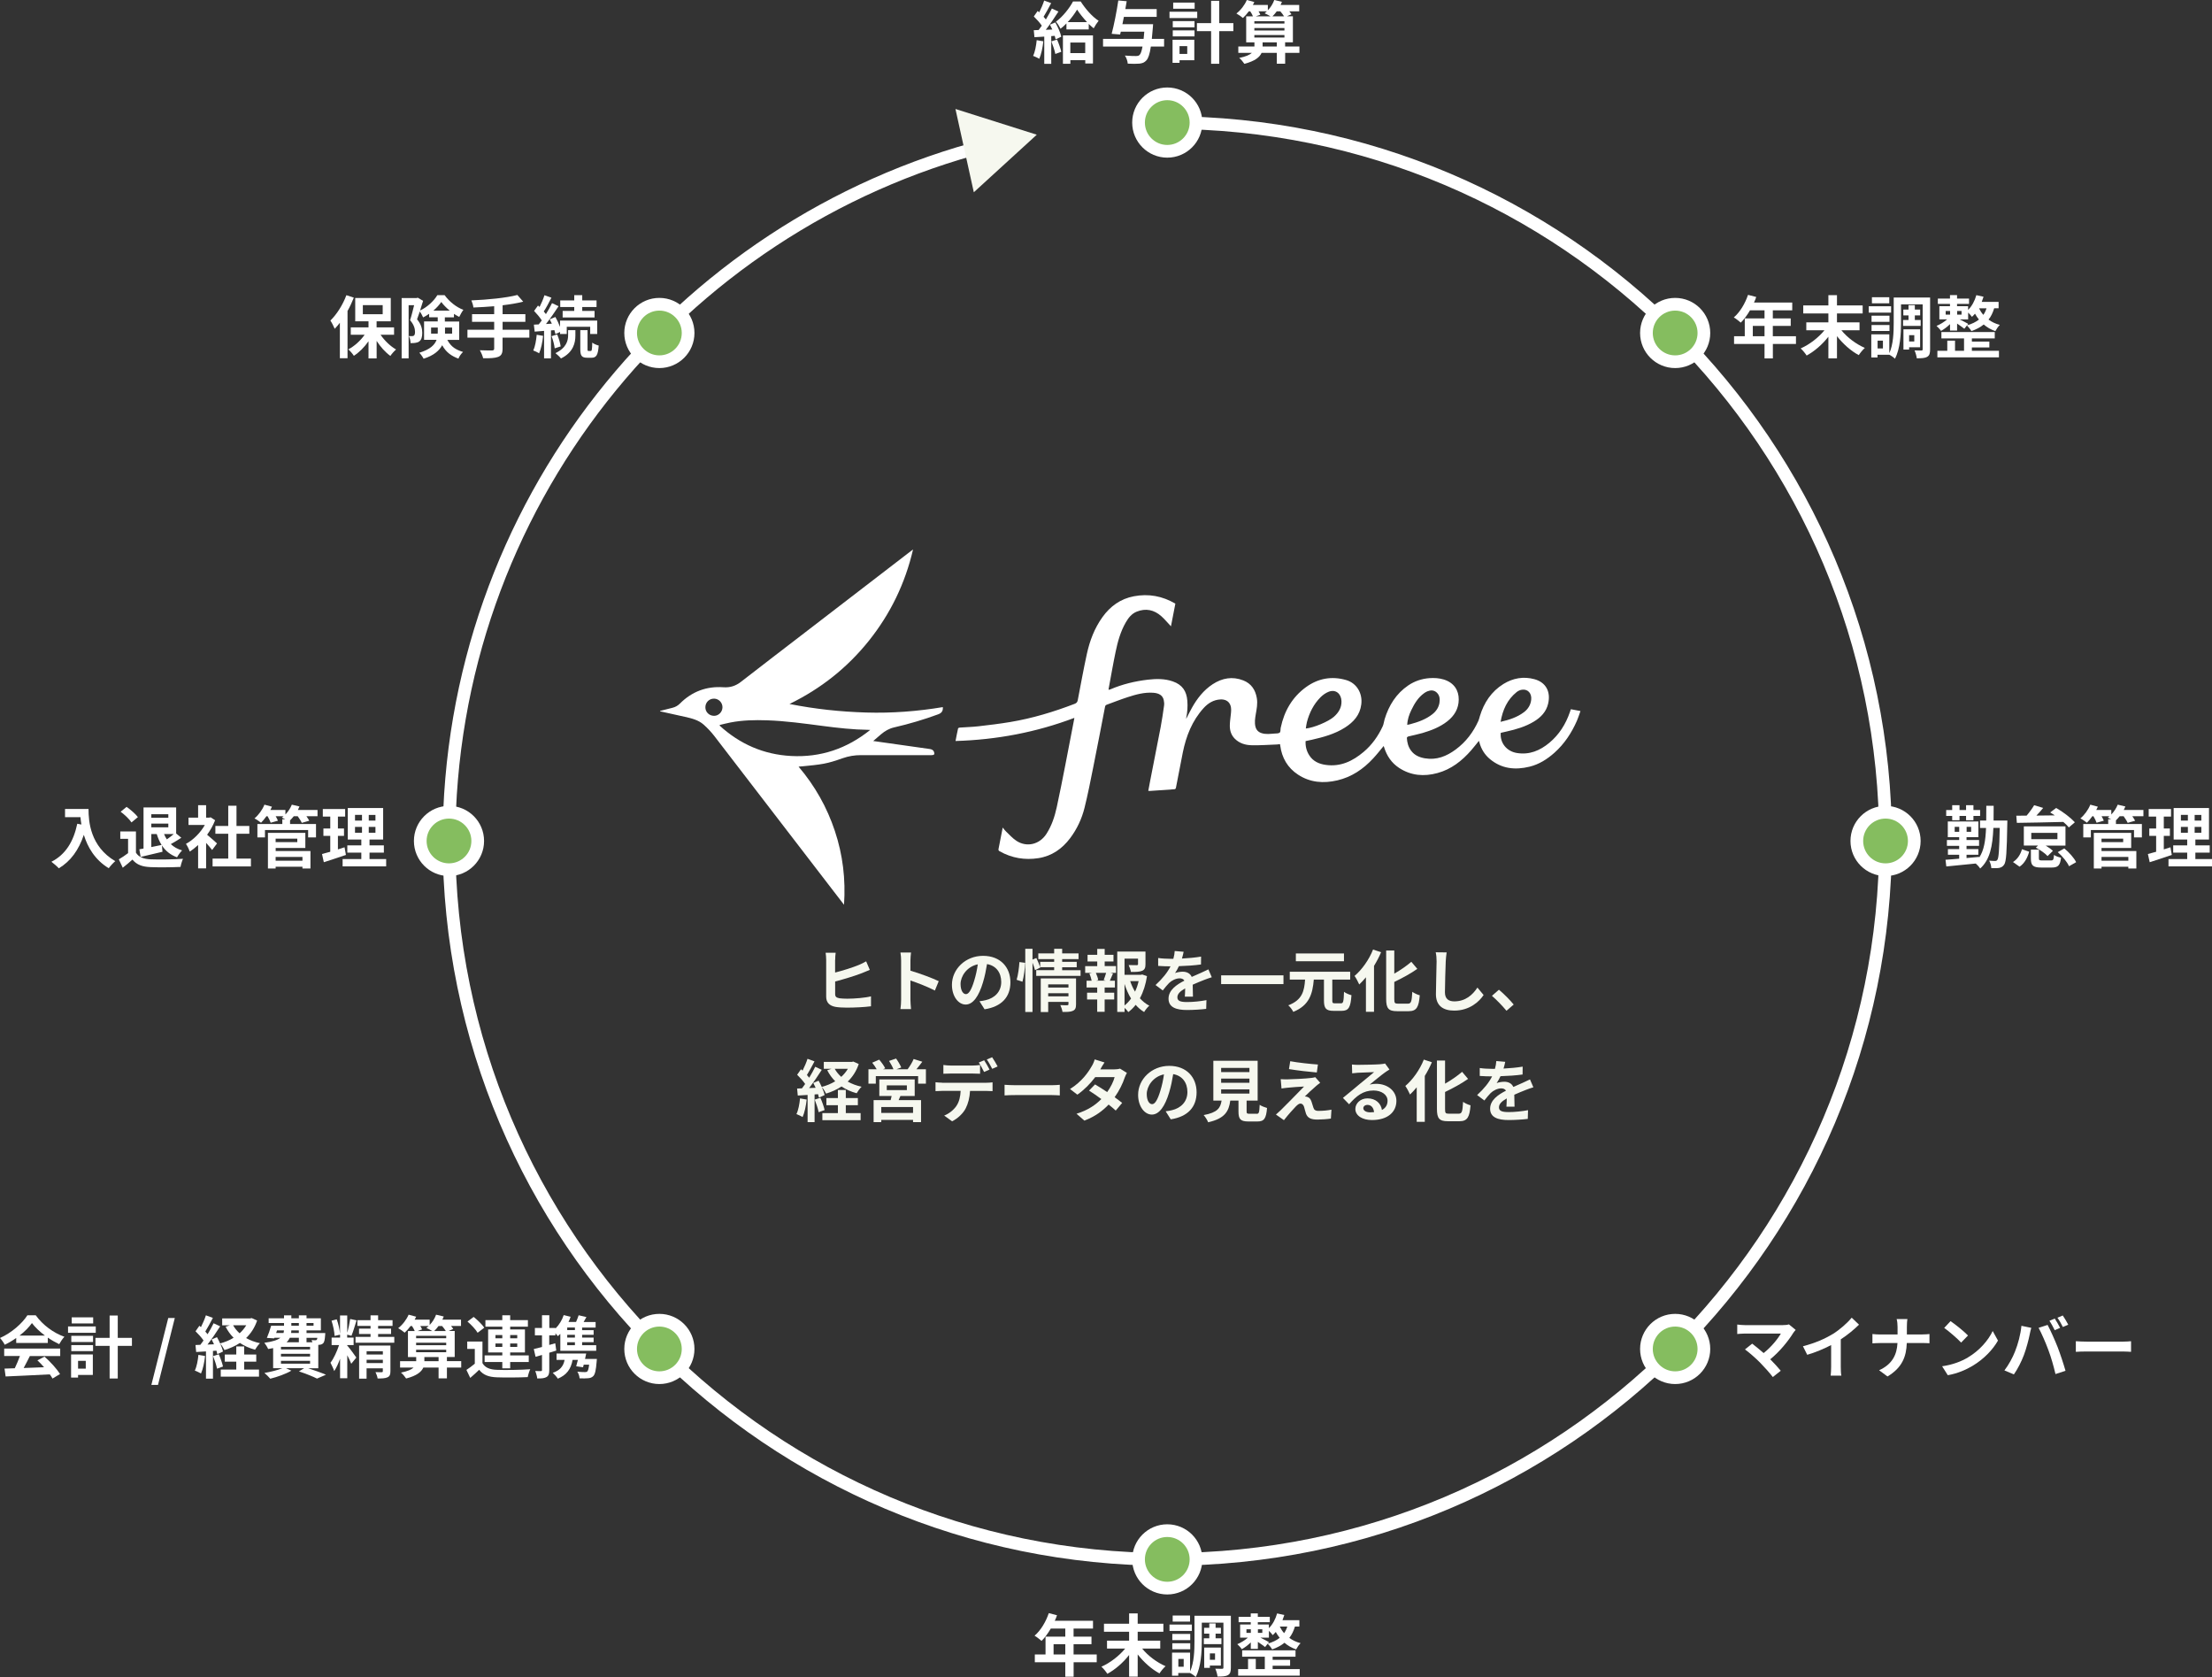 <?xml version="1.0" encoding="UTF-8"?><svg id="_イヤー_2" xmlns="http://www.w3.org/2000/svg" viewBox="0 0 522.76 396.25"><rect x="0" y="0" width="522.76" height="396.25" fill="#333333" stroke="none"/><defs><style>.cls-1{fill:none;}.cls-1,.cls-2{stroke:#fff;stroke-miterlimit:10;stroke-width:3px;}.cls-3{fill:#f6f8ef;}.cls-4{fill:#fff;}.cls-2{fill:#85bd5f;}</style></defs><g id="contents"><g><g><path class="cls-1" d="M275.86,28.96c93.75,0,169.75,76,169.75,169.75s-76,169.75-169.75,169.75S106.11,292.46,106.11,198.71c0-79.06,54.05-145.5,127.21-164.38"/><circle class="cls-2" cx="275.86" cy="368.46" r="6.79"/><circle class="cls-2" cx="155.83" cy="318.74" r="6.79"/><circle class="cls-2" cx="106.11" cy="198.71" r="6.79"/><circle class="cls-2" cx="155.83" cy="78.68" r="6.79"/><circle class="cls-2" cx="275.86" cy="28.96" r="6.79"/><circle class="cls-2" cx="395.89" cy="78.68" r="6.79"/><circle class="cls-2" cx="445.61" cy="198.71" r="6.79"/><circle class="cls-2" cx="395.89" cy="318.74" r="6.79"/></g><g><path class="cls-4" d="M424.45,81.27h-5.47v3.42h-1.97v-3.42h-7.2v-1.83h2.53v-4.21h4.67v-1.91h-3.43c-.66,1.14-1.42,2.16-2.18,2.91-.37-.32-1.18-.96-1.65-1.23,1.44-1.22,2.67-3.27,3.36-5.33l1.94,.5c-.14,.45-.32,.88-.53,1.31h9.04v1.84h-4.59v1.91h4.23v1.78h-4.23v2.43h5.47v1.83Zm-7.44-1.83v-2.43h-2.77v2.43h2.77Z"/><path class="cls-4" d="M435.17,78.03c1.38,1.71,3.51,3.3,5.55,4.18-.48,.4-1.1,1.18-1.44,1.7-1.86-.99-3.71-2.64-5.15-4.48v5.25h-2.03v-5.12c-1.42,1.83-3.28,3.44-5.14,4.45-.32-.5-.94-1.28-1.41-1.68,2.08-.91,4.21-2.56,5.62-4.29h-4.29v-1.87h5.22v-2.1h-5.94v-1.9h5.94v-2.43h2.03v2.43h6.07v1.9h-6.07v2.1h5.33v1.87h-4.29Z"/><path class="cls-4" d="M446.92,73.87h-5.28v-1.5h5.28v1.5Zm9.22,8.66c0,.93-.14,1.47-.69,1.78-.54,.32-1.33,.35-2.46,.35-.05-.51-.29-1.36-.53-1.86,.66,.03,1.39,.02,1.63,.02,.22,0,.29-.06,.29-.3v-10.6h-5.11v4.34c0,2.54-.19,6.19-1.44,8.5-.27-.29-.91-.74-1.33-.94h-2.79v.64h-1.47v-5.46h4.26v4.45c.96-2.08,1.04-4.98,1.04-7.19v-5.96h8.6v12.23Zm-9.6-6.48h-4.24v-1.46h4.24v1.46Zm-4.24,.74h4.24v1.42h-4.24v-1.42Zm4.19-5.12h-4.1v-1.44h4.1v1.44Zm-1.5,8.82h-1.26v1.84h1.26v-1.84Zm6.05-4.88v-1.09h-1.23v-1.38h1.23v-1.04h1.49v1.04h1.26v1.38h-1.26v1.09h1.38v1.39h-4.16v-1.39h1.3Zm.14,6.45v.54h-1.34v-4.79h3.94v4.24h-2.59Zm0-2.87v1.5h1.22v-1.5h-1.22Z"/><path class="cls-4" d="M471.28,72.85c-.32,1.06-.75,1.94-1.33,2.67,.74,.54,1.62,.98,2.67,1.25-.37,.34-.83,1.02-1.06,1.47-1.07-.37-2-.91-2.75-1.57-.8,.66-1.78,1.17-2.91,1.57-.19-.37-.72-1.02-1.06-1.34l-.61,.78c-.38-.3-1.09-.8-1.71-1.22v1.65h-1.67v-1.52c-.66,.64-1.44,1.23-2.13,1.6-.24-.37-.74-.9-1.06-1.18,.83-.34,1.81-.93,2.51-1.55h-1.84v-3.11h2.51v-.54h-2.87v-1.26h2.87v-.82h1.67v.82h2.83v1.26h-2.83v.54h2.61v.88c.9-.88,1.58-2.15,1.95-3.49l1.7,.38c-.13,.42-.27,.82-.43,1.22h3.99v1.5h-1.06Zm-5.27,10.04h6.4v1.55h-14.55v-1.55h2.34v-2.4h1.83v2.4h2.13v-2.93h-5.35v-1.5h12.61v1.5h-5.41v.75h4.13v1.39h-4.13v.78Zm-6.19-8.55h1.04v-.86h-1.04v.86Zm2.71-.86v.86h1.04v-.86h-1.04Zm2.35,3.39c1.12-.32,2.05-.77,2.8-1.36-.37-.45-.67-.93-.93-1.39-.24,.27-.46,.53-.72,.75-.18-.26-.56-.69-.9-1.02v1.62h-2c.69,.35,1.7,.86,2.02,1.06l-.27,.35Zm2.82-4.02c.26,.53,.59,1.06,1.02,1.55,.32-.45,.58-.98,.75-1.55h-1.78Z"/></g><g><path class="cls-4" d="M474.4,193.88s-.02,.61-.02,.82c-.11,6.56-.24,8.9-.74,9.6-.35,.5-.69,.66-1.17,.77-.46,.08-1.14,.08-1.86,.06-.03-.53-.22-1.26-.51-1.78,.62,.08,1.14,.08,1.42,.08,.24,0,.38-.06,.53-.29,.3-.42,.45-2.32,.54-7.51h-1.5c-.18,4.31-.8,7.51-3.12,9.59-.21-.35-.66-.86-1.04-1.18-2.53,.27-5.11,.51-6.96,.69l-.19-1.58c.9-.06,2.02-.14,3.23-.26v-.93h-2.66v-1.33h2.66v-.77h-2.9v-1.38h2.9v-.67h-2.69v-3.71h7.23v3.71h-2.8v.67h2.96v1.38h-2.96v.77h2.79v1.33h-2.79v.78c.99-.08,2-.18,2.99-.27v.16c1.15-1.71,1.5-4.03,1.62-6.99h-1.42v-1.76h1.46c.02-1.09,.02-2.24,.02-3.49h1.74c0,1.23,0,2.38-.02,3.49h3.25Zm-13.04-1.09h-1.42v-1.39h1.42v-1.14h1.73v1.14h1.55v-1.14h1.74v1.14h1.58v1.39h-1.58v1.02h-1.74v-1.02h-1.55v1.02h-1.73v-1.02Zm1.66,3.76v-1.18h-1.07v1.18h1.07Zm2.82-1.18h-1.07v1.18h1.07v-1.18Z"/><path class="cls-4" d="M475.72,203.69c1.07-.67,1.79-1.79,2.13-3.03l1.7,.59c-.4,1.41-1.06,2.72-2.27,3.54l-1.55-1.1Zm.78-10.95c.72,0,1.55,0,2.45-.02,.67-.78,1.34-1.71,1.78-2.46l2.13,.64c-.5,.61-1.04,1.25-1.6,1.81,1.39,0,2.87-.02,4.35-.05-.37-.24-.74-.48-1.09-.69l1.41-1.06c1.63,.91,3.47,2.35,4.42,3.38l-1.42,1.22c-.34-.4-.78-.85-1.31-1.3-3.99,.1-8.2,.19-10.98,.22l-.13-1.7Zm11.62,7.06h-4.67c.67,.4,1.31,.85,1.71,1.25l-1.26,1.23c-.56-.64-1.76-1.47-2.78-1.99l.53-.5h-3.36v-4.53h9.84v4.53Zm-3.44,3.51c.56,0,.66-.16,.74-1.31,.35,.29,1.17,.56,1.66,.67-.21,1.87-.75,2.32-2.22,2.32h-2.43c-2,0-2.47-.51-2.47-2.13v-2.1h1.89v2.05c0,.43,.11,.5,.8,.5h2.03Zm1.55-6.51h-6.18v1.49h6.18v-1.49Zm1.63,3.67c1.1,.91,2.31,2.24,2.79,3.25l-1.68,.96c-.42-.98-1.57-2.37-2.66-3.33l1.55-.88Z"/><path class="cls-4" d="M506.56,192.86h-2.64c.27,.38,.53,.77,.67,1.07l-1.76,.5c-.18-.42-.58-1.04-.96-1.57h-.93c-.29,.37-.59,.69-.88,.98v.86h6.13v3.17h-1.86v-1.75h-10.2v1.75h-1.79v-3.17h5.89v-1.12h.7c-.29-.16-.59-.3-.8-.4,.13-.1,.27-.21,.4-.32h-1.87c.22,.38,.42,.77,.53,1.06l-1.71,.48c-.13-.4-.42-1.01-.74-1.54h-.26c-.42,.59-.86,1.12-1.28,1.54-.37-.3-1.12-.82-1.55-1.02,.96-.8,1.87-2.03,2.35-3.25l1.78,.48c-.11,.26-.24,.51-.37,.77h3.55v1.07c.64-.66,1.18-1.49,1.52-2.32l1.81,.43c-.11,.27-.24,.54-.38,.82h4.64v1.49Zm-9.91,8.23h8.23v4.13h-1.89v-.43h-6.34v.43h-1.82v-8.43h8.83v3.57h-7.01v.74Zm0-2.93v.83h5.12v-.83h-5.12Zm0,4.32v.9h6.34v-.9h-6.34Z"/><path class="cls-4" d="M513.26,202c-1.76,.62-3.68,1.23-5.22,1.73l-.43-1.94c.56-.14,1.22-.32,1.95-.53v-3.76h-1.62v-1.74h1.62v-2.82h-1.76v-1.78h5.28v1.78h-1.71v2.82h1.44v1.74h-1.44v3.2c.53-.16,1.06-.32,1.57-.5l.32,1.79Zm9.51,.98v1.73h-10.29v-1.73h4.42v-1.52h-3.31v-1.71h3.31v-1.38h-3.2v-7.44h8.35v7.44h-3.22v1.38h3.39v1.71h-3.39v1.52h3.94Zm-7.36-9.09h1.65v-1.34h-1.65v1.34Zm0,2.87h1.65v-1.38h-1.65v1.38Zm4.83-4.21h-1.58v1.34h1.58v-1.34Zm0,2.83h-1.58v1.38h1.58v-1.38Z"/></g><g><path class="cls-4" d="M423.82,314.92c-1.15,1.87-3.2,4.43-5.46,6.26,.91,.91,1.86,1.95,2.48,2.71l-1.87,1.49c-.67-.9-2.02-2.4-3.06-3.46-.93-.94-2.56-2.38-3.52-3.07l1.7-1.36c.64,.48,1.7,1.34,2.71,2.22,1.81-1.44,3.31-3.3,4.07-4.61h-8.47c-.64,0-1.5,.08-1.84,.11v-2.24c.42,.06,1.3,.14,1.84,.14h8.88c.61,0,1.15-.06,1.49-.18l1.6,1.31c-.22,.26-.42,.46-.54,.67Z"/><path class="cls-4" d="M433.1,315.24c1.65-1.02,3.47-2.62,4.51-3.89l1.73,1.65c-1.22,1.2-2.75,2.45-4.31,3.47v6.47c0,.7,.03,1.7,.14,2.1h-2.53c.06-.38,.11-1.39,.11-2.1v-5.12c-1.65,.86-3.68,1.73-5.65,2.3l-1.01-2.02c2.87-.74,5.22-1.78,7-2.87Z"/><path class="cls-4" d="M448.24,311.67h2.54c-.1,.5-.13,1.38-.13,1.89v1.75h3.6c.74,0,1.41-.06,1.74-.1v2.18c-.34-.02-1.12-.06-1.76-.06h-3.6c-.1,3.22-1.1,5.84-4.56,7.91l-1.98-1.47c3.14-1.42,4.21-3.73,4.34-6.43h-4.08c-.7,0-1.34,.05-1.84,.08v-2.21c.48,.05,1.14,.11,1.78,.11h4.16v-1.76c0-.54-.06-1.38-.21-1.87Z"/><path class="cls-4" d="M465.1,320.73c2.74-1.62,4.82-4.07,5.83-6.23l1.25,2.26c-1.22,2.16-3.35,4.37-5.92,5.92-1.62,.98-3.68,1.87-5.94,2.26l-1.34-2.11c2.5-.35,4.58-1.17,6.13-2.1Zm0-5.17l-1.63,1.67c-.83-.9-2.83-2.64-4-3.46l1.5-1.6c1.12,.75,3.2,2.42,4.13,3.39Z"/><path class="cls-4" d="M477.71,313.27l2.34,.48c-.14,.46-.32,1.25-.38,1.6-.22,1.12-.8,3.33-1.36,4.82-.58,1.55-1.52,3.38-2.37,4.58l-2.24-.94c1.01-1.31,1.95-3.04,2.5-4.45,.72-1.79,1.33-4.05,1.52-6.08Zm4.07,.48l2.13-.69c.66,1.23,1.76,3.7,2.37,5.25,.56,1.44,1.41,4,1.86,5.59l-2.37,.77c-.45-1.9-1.02-3.92-1.67-5.65-.61-1.68-1.65-4.05-2.32-5.27Zm5.09,0l-1.28,.56c-.34-.66-.82-1.62-1.25-2.22l1.26-.53c.4,.59,.96,1.6,1.26,2.19Zm1.92-.74l-1.28,.54c-.32-.66-.85-1.6-1.28-2.19l1.26-.53c.42,.61,1.01,1.62,1.3,2.18Z"/><path class="cls-4" d="M493.16,317.01h8.6c.75,0,1.46-.06,1.87-.1v2.51c-.38-.02-1.2-.08-1.87-.08h-8.6c-.91,0-1.99,.03-2.58,.08v-2.51c.58,.05,1.75,.1,2.58,.1Z"/></g><g><path class="cls-4" d="M83.62,70.33c-.42,1.04-.91,2.13-1.49,3.15v11.16h-1.81v-8.37c-.4,.51-.8,.99-1.22,1.42-.18-.46-.7-1.49-1.02-1.95,1.49-1.44,2.94-3.71,3.78-5.99l1.76,.58Zm6.31,8.76c.94,1.39,2.32,2.71,3.67,3.49-.43,.37-1.04,1.04-1.34,1.52-1.17-.83-2.34-2.13-3.25-3.55v4.13h-1.92v-4.05c-.98,1.41-2.19,2.62-3.46,3.44-.29-.46-.88-1.15-1.31-1.52,1.44-.75,2.87-2.05,3.86-3.46h-3.28v-1.73h4.19v-1.44h-3.14v-5.51h8.4v5.51h-3.35v1.44h4.13v1.73h-3.2Zm-4.18-4.85h4.69v-2.14h-4.69v2.14Z"/><path class="cls-4" d="M105.7,80.29c.94,1.76,2.14,2.37,3.73,2.87-.43,.4-.88,1.02-1.09,1.58-1.6-.61-2.87-1.42-3.84-3.17-.69,1.28-1.98,2.43-4.39,3.19-.18-.38-.7-1.1-1.01-1.41,2.58-.79,3.65-1.87,4.08-3.06h-2.96v-4.34h3.23v-.98h-2.03v-.82c-.46,.32-.94,.61-1.42,.85-.18-.42-.5-.99-.78-1.41-.22,.66-.45,1.31-.66,1.86,1.02,1.22,1.23,2.27,1.23,3.2,0,1.01-.21,1.68-.74,2.05-.26,.18-.58,.27-.93,.32-.3,.05-.69,.06-1.09,.05,0-.46-.14-1.2-.42-1.67,.3,.03,.54,.03,.74,.02,.18,0,.35-.03,.46-.11,.19-.14,.27-.45,.27-.91,0-.72-.24-1.68-1.17-2.74,.34-1.02,.69-2.45,.96-3.55h-1.3v12.57h-1.65v-14.26h3.54l.27-.08,1.26,.74c-.21,.7-.46,1.5-.72,2.29,1.7-.78,3.3-2.3,4.08-3.62h1.73c1.1,1.52,2.77,2.85,4.43,3.46-.35,.45-.72,1.15-.98,1.67-.4-.19-.83-.45-1.25-.72v.83h-2.15v.98h3.39v4.34h-2.87Zm-2.26-1.46c.02-.14,.02-.29,.02-.43v-1.01h-1.58v1.44h1.57Zm2.85-5.43c-.78-.64-1.5-1.36-2-2.05-.45,.67-1.1,1.39-1.87,2.05h3.87Zm-1.12,3.99v1.44h1.68v-1.44h-1.68Z"/><path class="cls-4" d="M125.09,79.78h-6.32v2.61c0,1.14-.29,1.63-1.04,1.94-.77,.29-1.92,.34-3.55,.32-.11-.54-.48-1.38-.78-1.89,1.18,.05,2.53,.05,2.88,.05,.37-.02,.51-.13,.51-.45v-2.58h-6.32v-1.86h6.32v-1.87h-5.23v-1.82h5.23v-1.87c-1.66,.14-3.35,.24-4.91,.3-.05-.5-.29-1.26-.48-1.68,3.86-.16,8.24-.59,10.87-1.28l1.38,1.58c-1.42,.37-3.1,.64-4.87,.85v2.1h5.38v1.82h-5.38v1.87h6.32v1.86Z"/><path class="cls-4" d="M128.35,79.35c-.14,1.52-.5,3.11-.94,4.13-.32-.22-1.01-.53-1.39-.67,.46-.94,.69-2.37,.82-3.71l1.52,.26Zm1.86-1.3v6.63h-1.63v-6.5l-2.22,.18-.19-1.65,1.15-.06c.24-.29,.48-.61,.72-.94-.45-.72-1.18-1.58-1.82-2.24l.93-1.28c.11,.11,.24,.22,.37,.34,.45-.88,.9-1.95,1.15-2.77l1.65,.58c-.56,1.1-1.22,2.37-1.81,3.26,.19,.21,.37,.43,.51,.62,.56-.9,1.07-1.81,1.44-2.59l1.55,.72c-.88,1.34-1.97,2.93-2.98,4.21l1.39-.08c-.16-.35-.34-.71-.51-1.02l1.34-.56c.42,.72,.82,1.58,1.1,2.35v-1.5h8.79v3.17h-1.66v-1.7h-5.54v1.7h-1.58v-.48l-1.1,.51c-.05-.27-.14-.59-.24-.94l-.8,.06Zm1.47,.98c.38,.88,.72,2.05,.82,2.82l-1.41,.46c-.08-.78-.38-1.97-.74-2.88l1.33-.4Zm2.59-1.02h1.71v1.28c0,1.65-.43,3.95-3.41,5.41-.29-.38-.88-.93-1.3-1.26,2.62-1.25,2.99-3.01,2.99-4.18v-1.25Zm1.44-5.47h-3.31v-1.55h3.31v-1.25h1.89v1.25h3.38v1.55h-3.38v.93h2.91v1.54h-7.54v-1.54h2.74v-.93Zm3.92,10.39c.22,0,.3-.26,.34-1.98,.34,.3,1.04,.58,1.52,.7-.16,2.29-.59,2.88-1.68,2.88h-1.02c-1.36,0-1.65-.51-1.65-2.1v-4.42h1.71v4.42c0,.43,.03,.5,.24,.5h.54Z"/></g><g><path class="cls-4" d="M20.92,191.14c0,3.03,.43,8.87,6.32,12.34-.42,.34-1.2,1.17-1.54,1.67-3.31-2-5.01-5.03-5.89-7.89-1.2,3.59-3.12,6.24-5.91,7.91-.35-.4-1.25-1.18-1.75-1.55,3.33-1.68,5.23-4.77,6.11-8.98l.98,.18c-.11-.61-.18-1.18-.22-1.73h-3.65v-1.94h5.54Z"/><path class="cls-4" d="M32.13,201.48c.66,1.07,1.86,1.5,3.52,1.57,1.87,.08,5.47,.03,7.6-.13-.21,.45-.5,1.38-.59,1.92-1.92,.1-5.14,.13-7.04,.05-1.97-.08-3.28-.53-4.32-1.78-.7,.62-1.41,1.25-2.29,1.92l-.93-1.98c.69-.4,1.49-.93,2.19-1.47v-3.38h-1.84v-1.74h3.7v5.03Zm-1.06-7.15c-.48-.77-1.62-1.83-2.56-2.53l1.41-1.15c.94,.67,2.11,1.67,2.67,2.42l-1.52,1.26Zm1.86,6.35c.3-.05,.64-.11,.99-.18v-9.72h7.71v6.16l1.22,1.01c-.82,.53-1.71,1.09-2.48,1.5,.7,.67,1.58,1.18,2.67,1.49-.4,.38-.94,1.12-1.2,1.63-1.58-.58-2.74-1.52-3.57-2.8l.13,1.49c-1.79,.43-3.68,.86-5.17,1.22l-.3-1.81Zm2.83-8.29v.83h4.02v-.83h-4.02Zm4.02,3.09v-.88h-4.02v.88h4.02Zm-4.02,4.67c.78-.16,1.62-.34,2.43-.5-.48-.75-.85-1.62-1.15-2.58h-1.28v3.07Zm3.01-3.07c.18,.45,.4,.86,.66,1.25,.54-.37,1.15-.83,1.62-1.25h-2.27Z"/><path class="cls-4" d="M50.13,200.84c-.34-.45-.88-1.09-1.42-1.68v6.03h-1.89v-5.52c-.64,.59-1.31,1.12-1.98,1.54-.16-.51-.61-1.44-.9-1.81,1.74-.94,3.43-2.62,4.47-4.47h-3.86v-1.73h2.27v-2.94h1.89v2.94h.72l.34-.08,1.07,.69c-.48,1.22-1.12,2.37-1.89,3.43,.77,.62,2,1.73,2.34,2.05l-1.15,1.55Zm9.17,2.03v1.86h-9.06v-1.86h3.7v-5.86h-3.04v-1.84h3.04v-4.79h1.95v4.79h3.03v1.84h-3.03v5.86h3.41Z"/><path class="cls-4" d="M75.05,192.86h-2.64c.27,.38,.53,.77,.67,1.07l-1.76,.5c-.18-.42-.58-1.04-.96-1.57h-.93c-.29,.37-.59,.69-.88,.98v.86h6.13v3.17h-1.86v-1.75h-10.2v1.75h-1.79v-3.17h5.89v-1.12h.7c-.29-.16-.59-.3-.8-.4,.13-.1,.27-.21,.4-.32h-1.87c.22,.38,.42,.77,.53,1.06l-1.71,.48c-.13-.4-.42-1.01-.74-1.54h-.26c-.42,.59-.86,1.12-1.28,1.54-.37-.3-1.12-.82-1.55-1.02,.96-.8,1.87-2.03,2.35-3.25l1.78,.48c-.11,.26-.24,.51-.37,.77h3.55v1.07c.64-.66,1.18-1.49,1.52-2.32l1.81,.43c-.11,.27-.24,.54-.38,.82h4.64v1.49Zm-9.91,8.23h8.23v4.13h-1.89v-.43h-6.34v.43h-1.82v-8.43h8.84v3.57h-7.01v.74Zm0-2.93v.83h5.12v-.83h-5.12Zm0,4.32v.9h6.34v-.9h-6.34Z"/><path class="cls-4" d="M81.75,202c-1.76,.62-3.68,1.23-5.22,1.73l-.43-1.94c.56-.14,1.22-.32,1.95-.53v-3.76h-1.62v-1.74h1.62v-2.82h-1.76v-1.78h5.28v1.78h-1.71v2.82h1.44v1.74h-1.44v3.2c.53-.16,1.06-.32,1.57-.5l.32,1.79Zm9.51,.98v1.73h-10.29v-1.73h4.42v-1.52h-3.31v-1.71h3.31v-1.38h-3.2v-7.44h8.36v7.44h-3.22v1.38h3.39v1.71h-3.39v1.52h3.94Zm-7.36-9.09h1.65v-1.34h-1.65v1.34Zm0,2.87h1.65v-1.38h-1.65v1.38Zm4.83-4.21h-1.58v1.34h1.58v-1.34Zm0,2.83h-1.58v1.38h1.58v-1.38Z"/></g><g><path class="cls-4" d="M3.83,316.15c-.85,.61-1.78,1.15-2.71,1.6-.22-.46-.72-1.18-1.12-1.6,2.72-1.2,5.27-3.47,6.47-5.36h1.98c1.7,2.35,4.24,4.18,6.77,5.07-.48,.5-.9,1.18-1.23,1.75-.88-.42-1.81-.94-2.69-1.55v1.26H3.83v-1.17Zm-2.83,2.5H14.23v1.76H7.06c-.46,.94-.99,1.94-1.47,2.83,1.54-.05,3.19-.11,4.82-.18-.5-.58-1.04-1.15-1.57-1.63l1.68-.88c1.42,1.25,2.91,2.91,3.67,4.11l-1.78,1.07c-.16-.3-.38-.64-.64-.99-3.76,.21-7.71,.37-10.44,.5l-.26-1.86,2.42-.08c.43-.9,.88-1.95,1.22-2.9H.99v-1.76Zm9.62-3.07c-1.23-.93-2.34-1.97-3.07-2.96-.69,.98-1.71,2.02-2.93,2.96h6Z"/><path class="cls-4" d="M22.63,314.92h-6.55v-1.5h6.55v1.5Zm-.69,9.96h-3.49v.62h-1.65v-5.46h5.14v4.83Zm-5.09-9.24h5.14v1.46h-5.14v-1.46Zm0,2.19h5.14v1.42h-5.14v-1.42Zm5.17-5.12h-5.07v-1.44h5.07v1.44Zm-3.57,8.84v1.84h1.82v-1.84h-1.82Zm12.73-3.54h-3.35v7.71h-1.92v-7.71h-3.35v-1.89h3.35v-5.28h1.92v5.28h3.35v1.89Z"/><path class="cls-4" d="M39.76,311.43h1.55l-3.97,15.81h-1.57l3.99-15.81Z"/><path class="cls-4" d="M48.46,320.41c-.16,1.5-.5,3.11-.96,4.13-.34-.21-1.04-.54-1.46-.69,.46-.94,.72-2.37,.85-3.71l1.57,.27Zm12.31-8.4c-.58,1.7-1.47,3.06-2.61,4.15,.96,.54,2.06,.96,3.28,1.22-.4,.37-.91,1.09-1.17,1.54-1.34-.37-2.55-.9-3.57-1.6-1.09,.72-2.32,1.26-3.65,1.68-.21-.43-.64-1.14-1.01-1.54,.3,.69,.56,1.38,.66,1.89l-1.34,.61c-.05-.24-.11-.51-.21-.82l-.82,.06v6.55h-1.65v-6.43l-2.32,.14-.16-1.65,1.15-.05c.24-.3,.5-.66,.75-1.02-.46-.69-1.23-1.54-1.89-2.18l.91-1.3c.11,.1,.24,.21,.37,.32,.45-.88,.9-1.94,1.17-2.79l1.65,.61c-.58,1.09-1.22,2.32-1.79,3.22,.21,.22,.38,.45,.54,.64,.54-.9,1.06-1.81,1.42-2.59l1.55,.72c-.88,1.39-1.98,3.01-2.99,4.31l1.54-.06c-.18-.4-.37-.8-.56-1.15l1.26-.53c.26,.45,.51,.96,.74,1.47,1.15-.3,2.23-.75,3.19-1.33-.75-.75-1.38-1.62-1.89-2.61l1.02-.34h-1.83v-1.63h6.63l.34-.08,1.28,.58Zm-9.06,8c.4,.91,.82,2.08,.99,2.88l-1.41,.51c-.14-.8-.56-2.03-.93-2.98l1.34-.42Zm5.99,3.6h3.51v1.67h-9.04v-1.67h3.67v-1.87h-2.72v-1.68h2.72v-1.91h1.87v1.91h2.85v1.68h-2.85v1.87Zm-2.61-10.47c.38,.7,.91,1.34,1.54,1.9,.62-.56,1.15-1.2,1.57-1.9h-3.11Z"/><path class="cls-4" d="M72.8,323.29c1.54,.5,3.22,1.1,4.23,1.54l-2.11,.91c-.94-.48-2.61-1.15-4.27-1.7l1.22-.75h-4.27l1.26,.58c-1.33,.78-3.36,1.5-4.99,1.9-.3-.37-.98-1.04-1.38-1.36,1.49-.26,3.12-.66,4.24-1.12h-2.18v-4.75c-.37,.08-.75,.14-1.18,.21-.16-.4-.61-1.12-.9-1.47,1.98-.26,3.14-.66,3.79-1.18h-1.41l-.05,.14-1.73-.11c.35-.79,.74-1.94,1.01-2.88h3.04v-.64h-3.63v-1.12h3.63v-.69h1.73v.69h1.78v-.69h1.81v.69h3.39v2.87h-3.39v.62h4.43s-.02,.32-.03,.5c-.08,1.04-.18,1.62-.45,1.9-.24,.24-.59,.37-.93,.38-.06,0-.14,.02-.24,.02v5.52h-2.42Zm-7.54-8.32h1.74c.06-.19,.1-.4,.1-.62h-1.63l-.21,.62Zm8.02,3.27h-6.88v.62h6.88v-.62Zm0,1.65h-6.88v.64h6.88v-.64Zm-6.88,2.32h6.88v-.66h-6.88v.66Zm2.1-6.11c-.18,.38-.43,.74-.78,1.06h2.91v-1.06h-2.13Zm2.13-1.75h-1.78c-.02,.21-.03,.42-.05,.62h1.82v-.62Zm-1.78-1.1h1.78v-.64h-1.78v.64Zm3.59-.64v.64h1.66v-.64h-1.66Zm0,3.49v1.06h1.39c-.05-.19-.13-.38-.19-.53,.37,.05,.7,.06,.88,.05,.14,0,.24,0,.34-.11,.06-.08,.11-.22,.14-.46h-2.56Z"/><path class="cls-4" d="M82.1,317.97c.42,.45,1.81,2.34,2.11,2.8l-1.2,1.47c-.19-.51-.56-1.3-.94-2.02v5.44h-1.7v-4.61c-.42,1.14-.88,2.18-1.39,2.91-.18-.58-.61-1.42-.88-1.97,.78-.99,1.55-2.71,2.03-4.16h-1.76v-1.78h2v-.69l-1.3,.3c-.03-.96-.35-2.48-.72-3.6l1.23-.32c.4,1.07,.7,2.47,.78,3.44v-4.35h1.7v4.08c.29-.98,.56-2.29,.7-3.25l1.5,.32c-.38,1.25-.82,2.74-1.2,3.65l-1.01-.27v.69h1.52v1.78h-1.52v.16l.03-.03Zm11.08-2.08v1.38h-9.16v-1.38h3.55v-.69h-2.72v-1.26h2.72v-.64h-3.11v-1.36h3.11v-1.14h1.79v1.14h3.41v1.36h-3.41v.64h3.06v1.26h-3.06v.69h3.81Zm-.91,8.12c0,.78-.16,1.2-.72,1.44-.53,.24-1.28,.27-2.31,.26-.06-.45-.29-1.07-.5-1.5,.59,.03,1.26,.03,1.46,.02,.21,0,.27-.06,.27-.24v-.67h-3.84v2.43h-1.76v-7.81h7.4v6.08Zm-5.63-4.74v.78h3.84v-.78h-3.84Zm3.84,2.8v-.78h-3.84v.78h3.84Z"/><path class="cls-4" d="M109,323.13h-3.38v2.56h-1.97v-2.56h-3.6c-.45,1.02-1.57,1.95-4.07,2.59-.26-.4-.78-1.04-1.22-1.39,1.58-.32,2.5-.74,2.99-1.2h-3.2v-1.5h3.81v-.98h-1.95v-6.15h1.6c-.14-.35-.38-.8-.64-1.18h-.34c-.45,.61-.93,1.15-1.39,1.57-.34-.3-1.09-.82-1.54-1.06,1.01-.77,1.95-1.99,2.47-3.19l1.78,.48c-.11,.22-.22,.46-.35,.69h3.54v1.26c.66-.67,1.2-1.55,1.52-2.43l1.81,.43c-.1,.24-.21,.5-.32,.74h4.4v1.5h-2.35c.21,.26,.4,.5,.51,.7l-1.07,.48h1.42v6.15h-1.84v.98h3.38v1.5Zm-10.66-7.49v.56h7.11v-.56h-7.11Zm0,2.21h7.11v-.59h-7.11v.59Zm0,1.66h7.11v-.59h-7.11v.59Zm.99-6.19c.18,.29,.34,.58,.42,.8l-1.06,.38h3.47c-.43-.26-1.02-.56-1.39-.72,.19-.14,.37-.29,.54-.46h-1.98Zm4.32,8.31v-.98h-3.36v.98h3.36Zm-.02-8.31c-.32,.45-.67,.85-1.01,1.18h2.74c-.22-.35-.54-.8-.88-1.18h-.85Z"/><path class="cls-4" d="M114.02,322.09c.62,1.07,1.74,1.52,3.38,1.58,1.92,.08,5.7,.03,7.91-.14-.22,.45-.5,1.33-.59,1.86-1.98,.1-5.38,.13-7.33,.05-1.9-.08-3.19-.54-4.15-1.78-.64,.62-1.3,1.23-2.11,1.92l-.9-1.89c.62-.4,1.34-.93,1.98-1.47v-3.49h-1.79v-1.74h3.6v5.11Zm-1.14-7.17c-.45-.78-1.5-1.89-2.4-2.66l1.46-1.09c.9,.72,2,1.78,2.51,2.54l-1.57,1.2Zm5.83,6.9h-4.18v-1.55h4.18v-.7h-3.35v-5.44h3.35v-.66h-3.99v-1.54h3.99v-1.14h1.86v1.14h4.19v1.54h-4.19v.66h3.49v5.44h-3.49v.7h4.39v1.55h-4.39v1.49h-1.86v-1.49Zm-1.62-5.6h1.62v-.77h-1.62v.77Zm1.62,2.03v-.8h-1.62v.8h1.62Zm1.86-2.8v.77h1.67v-.77h-1.67Zm1.67,2h-1.67v.8h1.67v-.8Z"/><path class="cls-4" d="M131.47,319.12c-.54,.18-1.1,.35-1.66,.51v4.07c0,.88-.14,1.36-.62,1.66-.5,.3-1.17,.37-2.22,.35-.05-.46-.26-1.25-.48-1.76,.58,.03,1.14,.03,1.33,.02,.19,0,.27-.06,.27-.27v-3.54c-.53,.16-1.04,.3-1.52,.43l-.42-1.83c.54-.13,1.22-.29,1.94-.48v-2.75h-1.68v-1.75h1.68v-3.01h1.73v3.01h1.46v.13c.85-.85,1.55-1.97,1.94-3.17l1.63,.4c-.14,.42-.3,.82-.5,1.22h1.79c.24-.53,.46-1.12,.61-1.58l1.84,.42c-.22,.4-.45,.8-.66,1.17h2.83v1.31h-3.19v.62h2.72v1.1h-2.72v.66h2.72v1.09h-2.72v.7h3.33v1.33h-8.48v-4c-.19,.19-.38,.38-.58,.54-.13-.18-.35-.43-.58-.69v.5h-1.46v2.27l1.42-.4,.24,1.71Zm9.59,1.98s-.02,.43-.06,.67c-.16,2.02-.38,2.98-.8,3.39-.35,.34-.72,.46-1.23,.5-.43,.05-1.22,.05-2,.02-.03-.5-.24-1.14-.53-1.57,.74,.08,1.46,.1,1.78,.1,.26,0,.43-.03,.56-.14,.19-.18,.34-.66,.45-1.62h-1.28c-.05,.22-.11,.43-.16,.62l-1.62-.24c.13-.43,.27-.96,.4-1.5h-1.25c-.42,2.26-1.47,3.58-3.49,4.43-.21-.37-.83-1.06-1.2-1.38,1.65-.56,2.51-1.5,2.8-3.06h-1.9v-1.5h7c-.08,.42-.18,.85-.27,1.28h2.82Zm-5.19-7.43h-1.82v.62h1.82v-.62Zm0,1.73h-1.82v.66h1.82v-.66Zm0,1.75h-1.82v.7h1.82v-.7Z"/></g><g><path class="cls-4" d="M259.2,392.76h-5.47v3.42h-1.97v-3.42h-7.2v-1.83h2.53v-4.21h4.67v-1.91h-3.43c-.66,1.14-1.42,2.16-2.18,2.91-.37-.32-1.18-.96-1.65-1.23,1.44-1.22,2.67-3.27,3.36-5.33l1.94,.5c-.14,.45-.32,.88-.53,1.31h9.04v1.84h-4.59v1.91h4.23v1.78h-4.23v2.43h5.47v1.83Zm-7.44-1.83v-2.43h-2.77v2.43h2.77Z"/><path class="cls-4" d="M269.91,389.52c1.38,1.71,3.51,3.3,5.55,4.18-.48,.4-1.1,1.18-1.44,1.7-1.86-.99-3.71-2.64-5.15-4.48v5.25h-2.03v-5.12c-1.42,1.83-3.28,3.44-5.14,4.45-.32-.5-.94-1.28-1.41-1.68,2.08-.91,4.21-2.56,5.62-4.29h-4.29v-1.87h5.22v-2.1h-5.94v-1.9h5.94v-2.43h2.03v2.43h6.07v1.9h-6.07v2.1h5.33v1.87h-4.29Z"/><path class="cls-4" d="M281.67,385.36h-5.28v-1.5h5.28v1.5Zm9.22,8.66c0,.93-.14,1.47-.69,1.78-.54,.32-1.33,.35-2.46,.35-.05-.51-.29-1.36-.53-1.86,.66,.03,1.39,.02,1.63,.02,.22,0,.29-.06,.29-.3v-10.6h-5.11v4.34c0,2.54-.19,6.19-1.44,8.5-.27-.29-.91-.74-1.33-.94h-2.79v.64h-1.47v-5.46h4.26v4.45c.96-2.08,1.04-4.98,1.04-7.19v-5.96h8.6v12.23Zm-9.6-6.48h-4.24v-1.46h4.24v1.46Zm-4.24,.74h4.24v1.42h-4.24v-1.42Zm4.19-5.12h-4.1v-1.44h4.1v1.44Zm-1.5,8.82h-1.26v1.84h1.26v-1.84Zm6.05-4.88v-1.09h-1.23v-1.38h1.23v-1.04h1.49v1.04h1.26v1.38h-1.26v1.09h1.38v1.39h-4.16v-1.39h1.3Zm.14,6.45v.54h-1.34v-4.79h3.94v4.24h-2.59Zm0-2.87v1.5h1.22v-1.5h-1.22Z"/><path class="cls-4" d="M306.03,384.34c-.32,1.06-.75,1.94-1.33,2.67,.74,.54,1.62,.98,2.67,1.25-.37,.34-.83,1.02-1.06,1.47-1.07-.37-2-.91-2.75-1.57-.8,.66-1.78,1.17-2.91,1.57-.19-.37-.72-1.02-1.06-1.34l-.61,.78c-.38-.3-1.09-.8-1.71-1.22v1.65h-1.67v-1.52c-.66,.64-1.44,1.23-2.13,1.6-.24-.37-.74-.9-1.06-1.18,.83-.34,1.81-.93,2.51-1.55h-1.84v-3.11h2.51v-.54h-2.87v-1.26h2.87v-.82h1.67v.82h2.83v1.26h-2.83v.54h2.61v.88c.9-.88,1.58-2.15,1.95-3.49l1.7,.38c-.13,.42-.27,.82-.43,1.22h3.99v1.5h-1.06Zm-5.27,10.04h6.4v1.55h-14.55v-1.55h2.34v-2.4h1.83v2.4h2.13v-2.93h-5.35v-1.5h12.61v1.5h-5.41v.75h4.13v1.39h-4.13v.78Zm-6.19-8.55h1.04v-.86h-1.04v.86Zm2.71-.86v.86h1.04v-.86h-1.04Zm2.35,3.39c1.12-.32,2.05-.77,2.8-1.36-.37-.45-.67-.93-.93-1.39-.24,.27-.46,.53-.72,.75-.18-.26-.56-.69-.9-1.02v1.62h-2c.69,.35,1.7,.86,2.02,1.06l-.27,.35Zm2.82-4.02c.26,.53,.59,1.06,1.02,1.55,.32-.45,.58-.98,.75-1.55h-1.78Z"/></g><g><path class="cls-4" d="M246.57,9.76c-.16,1.5-.5,3.11-.96,4.13-.34-.21-1.04-.54-1.46-.69,.46-.94,.72-2.37,.85-3.71l1.57,.27Zm2.83-4.47c.61,1.09,1.23,2.48,1.41,3.39l-1.34,.61c-.05-.24-.11-.51-.21-.82l-.82,.06v6.55h-1.65v-6.43l-2.32,.14-.16-1.65,1.15-.05c.24-.3,.5-.66,.75-1.02-.46-.69-1.23-1.54-1.89-2.18l.91-1.3c.11,.1,.24,.21,.37,.32,.45-.88,.9-1.94,1.17-2.78l1.65,.61c-.58,1.09-1.22,2.32-1.79,3.22,.21,.22,.38,.45,.54,.64,.54-.9,1.06-1.81,1.42-2.59l1.55,.72c-.88,1.39-1.98,3.01-2.99,4.31l1.54-.06c-.18-.4-.37-.8-.56-1.15l1.26-.53Zm.42,4.07c.4,.91,.82,2.08,.99,2.88l-1.41,.51c-.14-.8-.56-2.03-.93-2.98l1.34-.42ZM255.4,.35c1.07,1.68,2.69,3.58,4.24,4.56-.4,.48-.85,1.18-1.17,1.78-.38-.3-.78-.66-1.17-1.04v1.31h-5.27v-1.42c-.45,.46-.91,.88-1.39,1.25-.24-.5-.72-1.25-1.09-1.67,1.62-1.17,3.25-3.27,4.03-4.77h1.81Zm-4.21,8.02h7.11v6.63h-1.82v-.78h-3.52v.85h-1.76v-6.69Zm5.71-3.14c-.91-.98-1.78-2.07-2.35-2.96-.54,.9-1.31,1.99-2.23,2.96h4.58Zm-3.95,4.82v2.5h3.52v-2.5h-3.52Z"/><path class="cls-4" d="M275.1,11h-3.12c-.27,1.83-.61,2.79-1.06,3.27-.48,.53-.94,.69-1.68,.77-.61,.06-1.66,.05-2.72,0-.03-.56-.3-1.36-.67-1.91,1.1,.1,2.18,.11,2.64,.11,.34,0,.56-.03,.78-.22,.29-.24,.53-.88,.74-2.02h-9.33v-1.82h9.59c.06-.51,.11-1.07,.16-1.7h-5.55l-.16,.67-2-.16c.54-2.03,1.2-5.35,1.57-7.88l1.98,.18c-.1,.59-.21,1.22-.32,1.86h7.41v1.83h-7.75c-.11,.59-.24,1.18-.35,1.74h7.25s-.03,.58-.06,.82c-.08,.99-.16,1.87-.24,2.64h2.9v1.82Z"/><path class="cls-4" d="M282.94,4.27h-6.55v-1.5h6.55v1.5Zm-.69,9.96h-3.49v.62h-1.65v-5.46h5.14v4.83Zm-5.09-9.24h5.14v1.46h-5.14v-1.46Zm0,2.19h5.14v1.42h-5.14v-1.42Zm5.17-5.12h-5.07V.62h5.07v1.44Zm-3.57,8.84v1.84h1.82v-1.84h-1.82Zm12.72-3.54h-3.34v7.71h-1.92V7.36h-3.35v-1.89h3.35V.19h1.92V5.47h3.34v1.89Z"/><path class="cls-4" d="M307.1,12.49h-3.38v2.56h-1.97v-2.56h-3.6c-.45,1.02-1.57,1.95-4.07,2.59-.26-.4-.78-1.04-1.22-1.39,1.58-.32,2.5-.74,2.99-1.2h-3.2v-1.5h3.81v-.98h-1.95V3.86h1.6c-.14-.35-.38-.8-.64-1.18h-.34c-.45,.61-.93,1.15-1.39,1.57-.34-.3-1.09-.82-1.54-1.06,1.01-.77,1.95-1.99,2.46-3.19l1.78,.48c-.11,.22-.22,.46-.35,.69h3.54v1.26c.66-.67,1.2-1.55,1.52-2.43l1.81,.43c-.1,.24-.21,.5-.32,.74h4.4v1.5h-2.35c.21,.26,.4,.5,.51,.7l-1.07,.48h1.42v6.15h-1.84v.98h3.38v1.5Zm-10.66-7.49v.56h7.11v-.56h-7.11Zm0,2.21h7.11v-.59h-7.11v.59Zm0,1.66h7.11v-.59h-7.11v.59Zm.99-6.19c.18,.29,.34,.58,.42,.8l-1.06,.38h3.47c-.43-.26-1.02-.56-1.39-.72,.19-.14,.37-.29,.54-.46h-1.98Zm4.32,8.31v-.98h-3.36v.98h3.36Zm-.02-8.31c-.32,.45-.67,.85-1.01,1.18h2.74c-.22-.35-.54-.8-.88-1.18h-.85Z"/></g><g><path class="cls-3" d="M197.36,226.78v3.02c1.9-.48,4.16-1.2,5.59-1.79,.58-.24,1.12-.5,1.75-.86l.86,2.02c-.61,.26-1.33,.56-1.87,.77-1.62,.62-4.24,1.44-6.32,1.97v2.96c0,.69,.32,.86,1.04,1.01,.46,.06,1.12,.1,1.84,.1,1.68,0,4.26-.21,5.59-.56v2.35c-1.52,.21-3.94,.32-5.71,.32-1.04,0-2-.06-2.69-.18-1.39-.26-2.19-1.01-2.19-2.4v-8.72c0-.46-.06-1.26-.13-1.67h2.37c-.08,.5-.11,1.22-.11,1.67Z"/><path class="cls-3" d="M212.96,226.99c0-.56-.05-1.36-.16-1.92h2.5c-.06,.56-.14,1.26-.14,1.92v2.37c2.15,.62,5.22,1.76,6.69,2.48l-.91,2.21c-1.65-.86-4.05-1.79-5.78-2.38v4.53c0,.46,.08,1.58,.14,2.24h-2.5c.1-.64,.16-1.6,.16-2.24v-9.2Z"/><path class="cls-3" d="M232.68,238.48l-1.2-1.9c.61-.06,1.06-.16,1.49-.26,2.05-.48,3.65-1.95,3.65-4.29,0-2.21-1.2-3.86-3.36-4.23-.22,1.36-.5,2.83-.96,4.34-.96,3.23-2.34,5.22-4.08,5.22s-3.25-1.95-3.25-4.66c0-3.7,3.2-6.85,7.35-6.85s6.47,2.75,6.47,6.24-2.06,5.76-6.1,6.39Zm-4.4-3.58c.67,0,1.3-1.01,1.95-3.17,.37-1.19,.67-2.54,.85-3.87-2.64,.54-4.07,2.88-4.07,4.64,0,1.62,.64,2.4,1.26,2.4Z"/><path class="cls-3" d="M240.26,231.5c.34-1.09,.58-2.88,.66-4.18l1.34,.18c-.03,1.33-.29,3.23-.62,4.47l-1.38-.46Zm15.11-2.27v1.36h-10.48v-1.36h4.24v-.69h-3.31l.03,.08-1.25,.61c-.11-.46-.34-1.14-.59-1.76v11.64h-1.71v-14.93h1.71v2.56l.91-.38c.34,.69,.7,1.58,.9,2.18v-1.27h3.31v-.64h-3.75v-1.36h3.75v-1.09h1.89v1.09h3.87v1.36h-3.87v.64h3.44v1.28h-3.44v.69h4.35Zm-1.07,8.07c0,.83-.16,1.28-.74,1.54-.56,.27-1.36,.27-2.46,.27-.06-.46-.29-1.15-.51-1.62,.66,.05,1.41,.03,1.62,.03,.22,0,.3-.06,.3-.26v-.53h-4.79v2.4h-1.76v-7.94h8.34v6.1Zm-6.58-4.71v.75h4.79v-.75h-4.79Zm4.79,2.83v-.74h-4.79v.74h4.79Z"/><path class="cls-3" d="M261.07,228.27h2.67v1.6h-1.33l.62,.16c-.27,.59-.51,1.22-.74,1.7h1.2v1.6h-2.43v1.23h2.26v1.6h-2.26v2.91h-1.76v-2.91h-2.39v-1.6h2.39v-1.23h-2.51v-1.6h1.2c-.1-.51-.3-1.19-.53-1.71l.58-.14h-1.58v-1.6h2.85v-1.1h-2.29v-1.57h2.29v-1.39h1.76v1.39h2.08v1.57h-2.08v1.1Zm-.24,3.31c.19-.48,.43-1.17,.58-1.71h-2.43c.27,.58,.5,1.26,.56,1.71l-.51,.14h2.32l-.51-.14Zm10.24-.93c-.3,1.94-.86,3.73-1.68,5.23,.66,.72,1.39,1.33,2.23,1.75-.42,.35-.96,1.02-1.23,1.5-.75-.45-1.41-1.02-2-1.7-.51,.66-1.09,1.23-1.74,1.71-.21-.32-.54-.69-.88-.99v.95h-1.73v-14.26h6.67v3.01c0,.82-.18,1.28-.8,1.54-.61,.26-1.47,.27-2.64,.27-.08-.51-.32-1.17-.54-1.63,.78,.03,1.66,.03,1.9,.03,.24-.02,.32-.06,.32-.24v-1.31h-3.19v3.83h3.86l.32-.08,1.14,.4Zm-5.31,6.93c.58-.46,1.09-1.01,1.54-1.63-.62-1.02-1.14-2.19-1.54-3.46v5.09Zm1.34-5.75c.29,.88,.67,1.71,1.14,2.48,.37-.77,.66-1.62,.85-2.48h-1.98Z"/><path class="cls-3" d="M279.32,226.49c1.52-.08,3.12-.22,4.53-.46l-.02,1.86c-1.52,.22-3.49,.35-5.22,.4-.27,.59-.59,1.17-.91,1.63,.42-.19,1.28-.32,1.81-.32,.98,0,1.78,.42,2.13,1.23,.83-.38,1.51-.66,2.16-.95,.62-.27,1.18-.53,1.78-.83l.8,1.86c-.51,.14-1.36,.46-1.9,.67-.72,.29-1.63,.64-2.61,1.09,.02,.9,.05,2.08,.06,2.82h-1.92c.05-.48,.06-1.25,.08-1.95-1.2,.69-1.84,1.31-1.84,2.11,0,.88,.75,1.12,2.32,1.12,1.36,0,3.14-.18,4.55-.45l-.06,2.06c-1.06,.14-3.03,.27-4.53,.27-2.51,0-4.37-.61-4.37-2.67s1.92-3.33,3.75-4.27c-.24-.4-.67-.54-1.12-.54-.9,0-1.89,.51-2.5,1.1-.48,.48-.94,1.06-1.49,1.76l-1.71-1.28c1.68-1.55,2.82-2.98,3.54-4.42h-.21c-.66,0-1.82-.03-2.71-.1v-1.87c.82,.13,2,.19,2.82,.19h.77c.18-.64,.29-1.27,.32-1.84l2.11,.18c-.08,.4-.19,.93-.4,1.6Z"/><path class="cls-3" d="M303.32,230.46v2.07h-14.73v-2.07h14.73Z"/><path class="cls-3" d="M316.93,237.07c.53,0,.62-.42,.7-2.72,.42,.34,1.23,.67,1.76,.8-.19,2.87-.67,3.7-2.31,3.7h-1.92c-1.81,0-2.27-.61-2.27-2.48v-4.9h-2.4c-.29,3.33-1.02,6.07-4.85,7.62-.22-.48-.75-1.18-1.18-1.55,3.33-1.25,3.78-3.41,3.97-6.07h-3.62v-1.86h14.28v1.86h-4.23v4.9c0,.61,.1,.7,.62,.7h1.44Zm.69-9.94h-11.37v-1.84h11.37v1.84Z"/><path class="cls-3" d="M326.39,225c-.46,1.09-1.03,2.18-1.67,3.23v10.85h-1.91v-8.16c-.51,.62-1.06,1.2-1.58,1.7-.21-.48-.75-1.54-1.11-2.02,1.73-1.46,3.41-3.81,4.37-6.23l1.89,.62Zm6.35,12.15c.77,0,.9-.54,1.03-2.8,.45,.34,1.25,.7,1.76,.82-.22,2.75-.72,3.76-2.61,3.76h-2.74c-2.02,0-2.59-.64-2.59-2.9v-11.44h1.92v5.47c1.5-.86,2.98-1.89,4.03-2.8l1.41,1.67c-1.58,1.12-3.57,2.19-5.44,3.09v4.03c0,.94,.11,1.1,.88,1.1h2.35Z"/><path class="cls-3" d="M341.67,227.17c-.06,1.73-.19,5.31-.19,7.3,0,1.62,.96,2.14,2.21,2.14,2.64,0,4.32-1.52,5.47-3.26l1.46,1.76c-1.02,1.54-3.3,3.68-6.95,3.68-2.62,0-4.32-1.15-4.32-3.89,0-2.15,.16-6.35,.16-7.73,0-.75-.06-1.52-.21-2.16l2.58,.03c-.1,.67-.18,1.49-.21,2.13Z"/><path class="cls-3" d="M352.58,235.3l1.66-1.44c1.14,.93,2.69,2.51,3.49,3.5l-1.71,1.47c-.98-1.2-2.34-2.58-3.44-3.54Z"/><path class="cls-3" d="M190.64,259.81c-.16,1.5-.5,3.11-.96,4.13-.34-.21-1.04-.54-1.46-.69,.46-.94,.72-2.37,.85-3.71l1.57,.27Zm12.31-8.4c-.58,1.7-1.47,3.06-2.61,4.15,.96,.54,2.06,.96,3.28,1.22-.4,.37-.91,1.09-1.17,1.54-1.34-.37-2.55-.9-3.57-1.6-1.09,.72-2.32,1.27-3.65,1.68-.21-.43-.64-1.14-1.01-1.54,.3,.69,.56,1.38,.66,1.89l-1.34,.61c-.05-.24-.11-.51-.21-.82l-.82,.06v6.55h-1.65v-6.43l-2.32,.14-.16-1.65,1.15-.05c.24-.3,.5-.66,.75-1.03-.46-.69-1.23-1.54-1.89-2.18l.91-1.3c.11,.1,.24,.21,.37,.32,.45-.88,.9-1.94,1.17-2.79l1.65,.61c-.58,1.09-1.22,2.32-1.79,3.22,.21,.22,.38,.45,.54,.64,.54-.9,1.06-1.81,1.42-2.59l1.55,.72c-.88,1.39-1.98,3.01-2.99,4.31l1.54-.06c-.18-.4-.37-.8-.56-1.15l1.26-.53c.26,.45,.51,.96,.74,1.47,1.15-.3,2.23-.75,3.19-1.33-.75-.75-1.38-1.62-1.89-2.61l1.02-.34h-1.83v-1.63h6.63l.34-.08,1.28,.58Zm-9.06,8c.4,.91,.82,2.08,.99,2.88l-1.41,.51c-.14-.8-.56-2.03-.93-2.98l1.34-.42Zm5.99,3.6h3.51v1.67h-9.04v-1.67h3.67v-1.87h-2.72v-1.68h2.72v-1.91h1.87v1.91h2.85v1.68h-2.85v1.87Zm-2.61-10.47c.38,.7,.91,1.34,1.54,1.91,.62-.56,1.15-1.2,1.57-1.91h-3.11Z"/><path class="cls-3" d="M218.82,252.65v3.41h-1.84v-1.79h-10v1.79h-1.74v-3.41h1.95c-.29-.51-.69-1.09-1.06-1.55l1.65-.72c.53,.61,1.15,1.46,1.42,2.05l-.51,.22h2.46c-.22-.58-.66-1.36-1.04-1.97l1.66-.56c.46,.62,.99,1.54,1.22,2.11l-1.12,.42h2.63c.51-.69,1.12-1.65,1.42-2.42l2.05,.64c-.46,.61-.94,1.25-1.39,1.78h2.24Zm-6.03,6.32c-.13,.35-.27,.67-.42,.98h5.3v5.2h-1.89v-.53h-7.51v.53h-1.81v-5.2h4.02c.08-.32,.18-.66,.24-.98h-2.91v-3.92h8.36v3.92h-3.38Zm2.99,2.61h-7.51v1.39h7.51v-1.39Zm-6.21-4h4.75v-1.12h-4.75v1.12Z"/><path class="cls-3" d="M222.63,255.84h10.48c.34,0,1.04-.03,1.46-.1v2.08c-.4-.03-1.01-.05-1.46-.05h-3.86c-.1,1.65-.45,2.99-1.02,4.11-.56,1.12-1.79,2.35-3.22,3.07l-1.87-1.36c1.14-.43,2.26-1.34,2.9-2.29,.66-.99,.93-2.19,.99-3.54h-4.4c-.46,0-1.09,.03-1.54,.06v-2.1c.48,.06,1.04,.1,1.54,.1Zm2.03-4.07h5.23c.54,0,1.18-.05,1.73-.13v2.07c-.54-.03-1.17-.05-1.73-.05h-5.23c-.54,0-1.23,.02-1.71,.05v-2.07c.51,.08,1.17,.13,1.71,.13Zm9.19,.96l-1.28,.56c-.34-.66-.83-1.62-1.26-2.23l1.28-.53c.4,.59,.96,1.6,1.26,2.19Zm1.92-.74l-1.28,.56c-.34-.67-.85-1.6-1.28-2.21l1.26-.53c.42,.61,1.01,1.62,1.3,2.18Z"/><path class="cls-3" d="M239.99,256.42h8.6c.75,0,1.46-.06,1.87-.1v2.51c-.38-.02-1.2-.08-1.87-.08h-8.6c-.91,0-1.98,.03-2.58,.08v-2.51c.58,.05,1.74,.1,2.58,.1Z"/><path class="cls-3" d="M260.05,252.68h3.25c.5,0,1.04-.06,1.39-.18l1.63,1.01c-.18,.3-.38,.74-.53,1.14-.43,1.3-1.23,3.01-2.37,4.61,.69,.5,1.31,.96,1.78,1.34l-1.52,1.81c-.43-.4-1.02-.9-1.68-1.42-1.41,1.49-3.23,2.85-5.73,3.79l-1.86-1.62c2.77-.85,4.55-2.14,5.87-3.47-1.04-.77-2.1-1.49-2.91-2l1.42-1.46c.85,.48,1.86,1.14,2.87,1.81,.83-1.15,1.52-2.55,1.76-3.54h-4.58c-1.12,1.49-2.61,3.03-4.23,4.15l-1.73-1.33c2.8-1.75,4.29-3.94,5.09-5.33,.26-.38,.59-1.12,.74-1.67l2.32,.72c-.4,.56-.8,1.28-.99,1.63Z"/><path class="cls-3" d="M276.68,264.48l-1.2-1.9c.61-.06,1.06-.16,1.49-.26,2.05-.48,3.65-1.95,3.65-4.29,0-2.21-1.2-3.86-3.36-4.23-.22,1.36-.5,2.83-.96,4.34-.96,3.23-2.34,5.22-4.08,5.22s-3.25-1.95-3.25-4.66c0-3.7,3.2-6.85,7.35-6.85s6.47,2.75,6.47,6.24-2.06,5.76-6.1,6.39Zm-4.4-3.58c.67,0,1.3-1.01,1.95-3.17,.37-1.19,.67-2.54,.85-3.87-2.64,.54-4.07,2.88-4.07,4.64,0,1.62,.64,2.4,1.26,2.4Z"/><path class="cls-3" d="M296.98,263.18c.54,0,.64-.27,.72-2.13,.4,.3,1.25,.62,1.74,.75-.21,2.53-.7,3.19-2.29,3.19h-2.11c-1.91,0-2.35-.58-2.35-2.37v-2.56h-1.94c-.34,2.54-1.28,4.23-5.23,5.12-.18-.51-.69-1.3-1.06-1.7,3.28-.61,3.97-1.68,4.24-3.43h-1.95v-9.4h10.47v9.4h-2.61v2.54c0,.51,.1,.58,.71,.58h1.66Zm-8.39-9.86h6.69v-.99h-6.69v.99Zm0,2.53h6.69v-.99h-6.69v.99Zm0,2.54h6.69v-.99h-6.69v.99Z"/><path class="cls-3" d="M310.98,256.66c-.74,.62-2.23,2-2.61,2.42,.14-.02,.43,.05,.61,.11,.46,.14,.75,.5,.96,1.09,.14,.43,.32,1.04,.46,1.46,.14,.5,.5,.75,1.12,.75,1.23,0,2.34-.13,3.14-.29l-.13,2.1c-.66,.13-2.3,.24-3.14,.24-1.52,0-2.34-.34-2.74-1.38-.16-.48-.35-1.23-.46-1.63-.18-.56-.53-.77-.85-.77-.34,0-.67,.26-1.06,.64-.54,.56-1.75,1.87-2.85,3.28l-1.89-1.33c.29-.24,.67-.58,1.1-.99,.82-.83,4.1-4.1,5.55-5.63-1.12,.03-3.04,.21-3.95,.29-.56,.05-1.04,.13-1.38,.18l-.19-2.21c.37,.03,.94,.06,1.54,.05,.75,0,4.39-.16,5.71-.34,.3-.03,.74-.11,.91-.18l1.17,1.33c-.42,.29-.75,.58-1.04,.82Zm.48-5.12l-.26,1.87c-1.68-.13-4.67-.48-6.58-.8l.3-1.86c1.79,.34,4.87,.67,6.53,.78Z"/><path class="cls-3" d="M320.92,251.61c.85,0,4.27-.06,5.19-.14,.66-.06,1.02-.11,1.22-.18l1.04,1.42c-.37,.24-.75,.46-1.12,.74-.87,.61-2.54,2.02-3.55,2.82,.53-.13,1.01-.18,1.52-.18,2.72,0,4.79,1.7,4.79,4.03,0,2.53-1.92,4.53-5.79,4.53-2.22,0-3.91-1.02-3.91-2.62,0-1.3,1.17-2.5,2.87-2.5,1.98,0,3.19,1.22,3.41,2.74,.88-.46,1.33-1.2,1.33-2.18,0-1.44-1.44-2.42-3.33-2.42-2.45,0-4.05,1.3-5.76,3.25l-1.46-1.5c1.14-.91,3.07-2.54,4.02-3.33,.9-.74,2.56-2.08,3.35-2.77-.82,.02-3.03,.11-3.87,.16-.43,.03-.95,.08-1.31,.13l-.06-2.08c.45,.06,1.01,.08,1.46,.08Zm2.88,11.22c.34,0,.64-.02,.93-.05-.1-1.04-.69-1.71-1.55-1.71-.61,0-.99,.37-.99,.77,0,.59,.66,.99,1.62,.99Z"/><path class="cls-3" d="M338.39,251c-.46,1.09-1.03,2.18-1.67,3.23v10.85h-1.91v-8.16c-.51,.62-1.06,1.2-1.58,1.7-.21-.48-.75-1.54-1.11-2.02,1.73-1.46,3.41-3.81,4.37-6.23l1.89,.62Zm6.35,12.15c.77,0,.9-.54,1.03-2.8,.45,.34,1.25,.7,1.76,.82-.22,2.75-.72,3.76-2.61,3.76h-2.74c-2.02,0-2.59-.64-2.59-2.9v-11.44h1.92v5.47c1.5-.86,2.98-1.89,4.03-2.8l1.41,1.67c-1.58,1.12-3.57,2.19-5.44,3.09v4.03c0,.94,.11,1.1,.88,1.1h2.35Z"/><path class="cls-3" d="M355.32,252.49c1.52-.08,3.12-.22,4.53-.46l-.02,1.86c-1.52,.22-3.49,.35-5.22,.4-.27,.59-.59,1.17-.91,1.63,.42-.19,1.28-.32,1.81-.32,.98,0,1.78,.42,2.13,1.23,.83-.38,1.51-.66,2.16-.95,.62-.27,1.18-.53,1.78-.83l.8,1.86c-.51,.14-1.36,.46-1.9,.67-.72,.29-1.63,.64-2.61,1.09,.02,.9,.05,2.08,.06,2.82h-1.92c.05-.48,.06-1.25,.08-1.95-1.2,.69-1.84,1.31-1.84,2.11,0,.88,.75,1.12,2.32,1.12,1.36,0,3.14-.18,4.55-.45l-.06,2.06c-1.06,.14-3.03,.27-4.53,.27-2.51,0-4.37-.61-4.37-2.67s1.92-3.33,3.75-4.27c-.24-.4-.67-.54-1.12-.54-.9,0-1.89,.51-2.5,1.1-.48,.48-.94,1.06-1.49,1.76l-1.71-1.28c1.68-1.55,2.82-2.98,3.54-4.42h-.21c-.66,0-1.83-.03-2.71-.1v-1.87c.82,.13,2,.19,2.82,.19h.77c.18-.64,.29-1.27,.32-1.84l2.11,.18c-.08,.4-.19,.93-.4,1.6Z"/></g><g><path class="cls-4" d="M253.91,169.62c-9.06,3.43-18.39,5.18-28.09,5.47,.2-1.03,.38-2,.6-2.97,.02-.09,.24-.19,.37-.2,1.48-.11,2.97-.14,4.45-.31,2.52-.29,5.03-.59,7.53-1.01,5.22-.87,10.26-2.4,15.19-4.29,.48-.18,.66-.43,.75-.9,.7-3.64,1.36-7.29,2.15-10.91,.68-3.11,1.8-6.06,3.68-8.68,1.86-2.59,4.29-4.34,7.44-4.93,3.45-.65,6.71-.07,9.79,1.75-.35,1.78-.7,3.58-1.04,5.35-.77-.81-1.46-1.66-2.28-2.39-1.7-1.51-3.66-1.93-5.8-1.08-1.21,.48-1.98,1.47-2.61,2.57-1.24,2.16-1.89,4.52-2.39,6.93-.61,2.92-1.11,5.86-1.66,8.79,0,.04,0,.09,.01,.19,.15-.04,.28-.06,.41-.11,2.84-1.22,5.81-1.93,8.87-2.29,1.99-.23,3.97-.26,5.89,.41,2.28,.79,3.25,2.33,3.43,4.56,.11,1.37,.02,2.74-.27,4.1,0,.04,0,.09,.01,.16,.46-.88,.88-1.75,1.35-2.59,1.23-2.2,2.76-4.16,4.89-5.56,2.25-1.47,4.68-1.91,7.24-.91,1.88,.74,2.86,2.21,3.2,4.17,.23,1.31-.03,2.57-.25,3.84-.16,.97-.32,1.95-.07,2.93,.19,.76,.67,1.26,1.42,1.51,1.03,.35,2.08,.18,3.12,.11,.42-.03,.94,0,1.2-.23,.23-.21,.15-.76,.23-1.15,.83-3.93,2.72-7.23,5.99-9.6,2.86-2.07,6.07-2.65,9.48-1.66,2.48,.72,3.9,3.12,3.57,5.74-.31,2.54-1.84,4.2-3.88,5.5-2.4,1.52-5.09,2.25-7.82,2.87-.47,.11-.95,.2-1.46,.31-.07,1.2,.21,2.32,.84,3.32,.9,1.45,2.32,2.09,3.96,2.31,3.49,.48,6.35-.91,8.92-3.08,1.97-1.66,3.43-3.73,4.51-6.06,.24-.52,.28-1.12,.45-1.67,1-3.26,2.72-6.03,5.59-7.98,1.5-1.01,3.16-1.57,4.98-1.71,1.16-.08,2.29-.02,3.4,.32,2.44,.75,3.56,2.57,3.54,4.75-.02,2.15-1.03,3.82-2.7,5.13-1.75,1.37-3.78,2.15-5.88,2.77-1.1,.32-2.23,.53-3.34,.81-.14,.03-.34,.22-.34,.33,.06,1.1,.33,2.13,1,3.03,.82,1.1,1.98,1.58,3.26,1.8,2.76,.47,5.12-.48,7.28-2.08,2.41-1.78,4.16-4.09,5.38-6.81,.15-.34,.22-.71,.33-1.06,.97-3.19,2.71-5.83,5.57-7.61,2.27-1.4,4.75-1.84,7.35-1.13,2.68,.74,3.88,2.94,3.22,5.77-.45,1.94-1.73,3.25-3.37,4.24-1.97,1.19-4.15,1.83-6.38,2.33-.49,.11-.97,.22-1.45,.33-.21,2.39,1.41,4.37,3.8,4.76,2.98,.49,5.47-.57,7.69-2.41,2.3-1.92,3.85-4.37,4.83-7.2,.08-.23,.16-.45,.25-.73l2.27,.43c-.29,.79-.52,1.56-.83,2.28-1.27,2.89-2.97,5.48-5.34,7.59-1.71,1.52-3.62,2.73-5.87,3.28-3.39,.83-6.59,.51-9.37-1.81-1.22-1.02-2.03-2.33-2.46-3.87-.04-.13-.08-.27-.13-.43-.63,.77-1.21,1.53-1.83,2.24-2.18,2.49-4.71,4.49-7.96,5.37-3.18,.87-6.25,.63-9.07-1.21-1.77-1.16-2.9-2.83-3.53-4.84-.04-.12-.08-.24-.12-.34-.83,.99-1.61,2-2.48,2.93-2.33,2.53-5.09,4.4-8.47,5.19-3.25,.76-6.41,.53-9.27-1.34-2.48-1.62-3.85-3.99-4.23-6.92-.01-.08-.02-.16-.05-.3-.25,.03-.48,.07-.71,.08-2,.07-4.01,.23-6,.18-1.46-.03-2.87-.44-3.97-1.54-.84-.84-1.18-1.9-1.18-3.04,0-.88,.14-1.76,.23-2.64,.08-.76,.18-1.51-.1-2.25-.41-1.07-1.38-1.4-2.35-1.35-1.62,.08-2.92,.88-3.98,2.05-2.71,2.99-4.12,6.6-4.91,10.48-.55,2.73-1.07,5.48-1.6,8.22-.05,.24-.08,.45-.42,.47-1.92,.12-3.84,.26-5.76,.4-.11,0-.22-.01-.38-.02,.15-.8,.29-1.57,.44-2.34,.83-4.25,1.68-8.49,2.49-12.74,.32-1.68,.56-3.37,.8-5.06,.06-.42,.02-.88-.07-1.3-.24-1.11-1.1-1.64-2.48-1.74-2.1-.15-4.07,.4-6.02,1.03-1.67,.54-3.31,1.19-4.96,1.79-.25,.09-.37,.22-.42,.5-.92,4.78-1.84,9.57-2.8,14.34-.64,3.19-1.26,6.39-2.05,9.54-.64,2.58-1.77,4.99-3.38,7.14-1.9,2.53-4.35,4.25-7.51,4.74-3.22,.5-6.3-.01-9.17-1.63-.24-.13-.31-.28-.26-.54,.33-1.66,.65-3.32,.99-5.06,.28,.34,.49,.67,.77,.92,.82,.77,1.58,1.65,2.52,2.25,2.46,1.57,5.45,.8,7.05-1.69,1.24-1.93,1.95-4.08,2.43-6.29,.72-3.31,1.37-6.63,2.02-9.95,.72-3.64,1.41-7.29,2.11-10.93,.01-.06,.01-.12,.03-.26Zm54.69,2.52c1.87-.18,5.31-1.62,6.62-2.76,1.13-.99,1.87-2.18,1.81-3.74-.07-1.69-1.33-2.86-3.05-2.18-.7,.28-1.36,.75-1.9,1.29-1.63,1.64-2.63,3.65-3.22,5.87-.13,.49-.17,1-.26,1.53Zm23.97-.86c.27-.06,.49-.1,.71-.16,1.88-.5,3.7-1.15,5.25-2.37,.86-.68,1.46-1.56,1.65-2.65,.16-.93,.06-1.84-.68-2.5-.64-.57-1.42-.55-2.19-.24-.27,.11-.52,.27-.75,.43-1.41,1.01-2.28,2.45-3.01,3.97-.53,1.09-.93,2.23-.98,3.52Zm22.06-.72c2.05-.47,3.91-1.07,5.52-2.28,.98-.74,1.59-1.72,1.72-2.97,.15-1.48-.79-2.54-2.19-2.34-.44,.06-.91,.28-1.26,.56-2.21,1.78-3.29,4.19-3.79,7.04Z"/><path class="cls-4" d="M155.99,167.98c.96-.25,1.93-.5,2.9-.73,.7-.17,1.29-.5,1.79-1,2.84-2.85,6.29-4.14,10.28-3.86,1.61,.11,2.92-.32,4.17-1.3,5.06-3.93,10.15-7.82,15.22-11.72,8.32-6.4,16.64-12.79,24.96-19.19,.13-.1,.26-.19,.47-.34-1.87,8.03-5.35,15.19-10.42,21.54-5.08,6.35-11.31,11.32-18.78,14.96,6.09,1.21,12.08,1.84,18.14,2.02,6.09,.18,12.11-.28,18.1-1.28,.07,.88-.25,1.39-1.09,1.7-3.4,1.25-6.87,2.28-10.4,3.09-1.19,.27-2.19,.85-3.1,1.62-.6,.51-1.2,1.03-1.86,1.6,1.01,.14,1.95,.28,2.9,.41,3.44,.49,6.88,.97,10.32,1.46,.44,.06,.9,.15,1.12,.65,.24,.56,.09,.82-.5,.82-5.6,0-11.19,0-16.79,0-1.46,0-2.9,.24-4.28,.73-3.68,1.29-4.62,1.47-10.41,1.99,3.87,4.55,6.72,9.61,8.58,15.21,1.87,5.62,2.57,11.38,2.16,17.42-.87-1.12-1.64-2.13-2.42-3.14-9.39-12.22-18.77-24.45-28.17-36.65-.76-.99-1.64-1.93-2.57-2.76-1.26-1.12-2.87-1.5-4.47-1.86-1.94-.44-3.88-.86-5.82-1.29l-.02-.09Zm14.1,3.33v.16c4.78,4.36,10.4,6.82,16.88,7.16,6.95,.37,13.15-1.71,18.69-6.16-.25-.01-.36-.02-.46-.02-3.61-.05-7.19-.45-10.76-.92-4.37-.57-8.74-1.18-13.16-1.33-2.9-.1-5.78-.04-8.64,.51-.86,.17-1.71,.39-2.56,.59Zm.65-4.19c.01-1.1-.88-2.02-1.96-2.04-1.16-.02-2.06,.85-2.08,2.02-.02,1.13,.89,2.04,2.06,2.04,1.07,0,1.97-.91,1.98-2.02Z"/></g><polygon class="cls-3" points="245.02 31.83 225.8 25.75 230.14 45.43 245.02 31.83"/></g></g></svg>